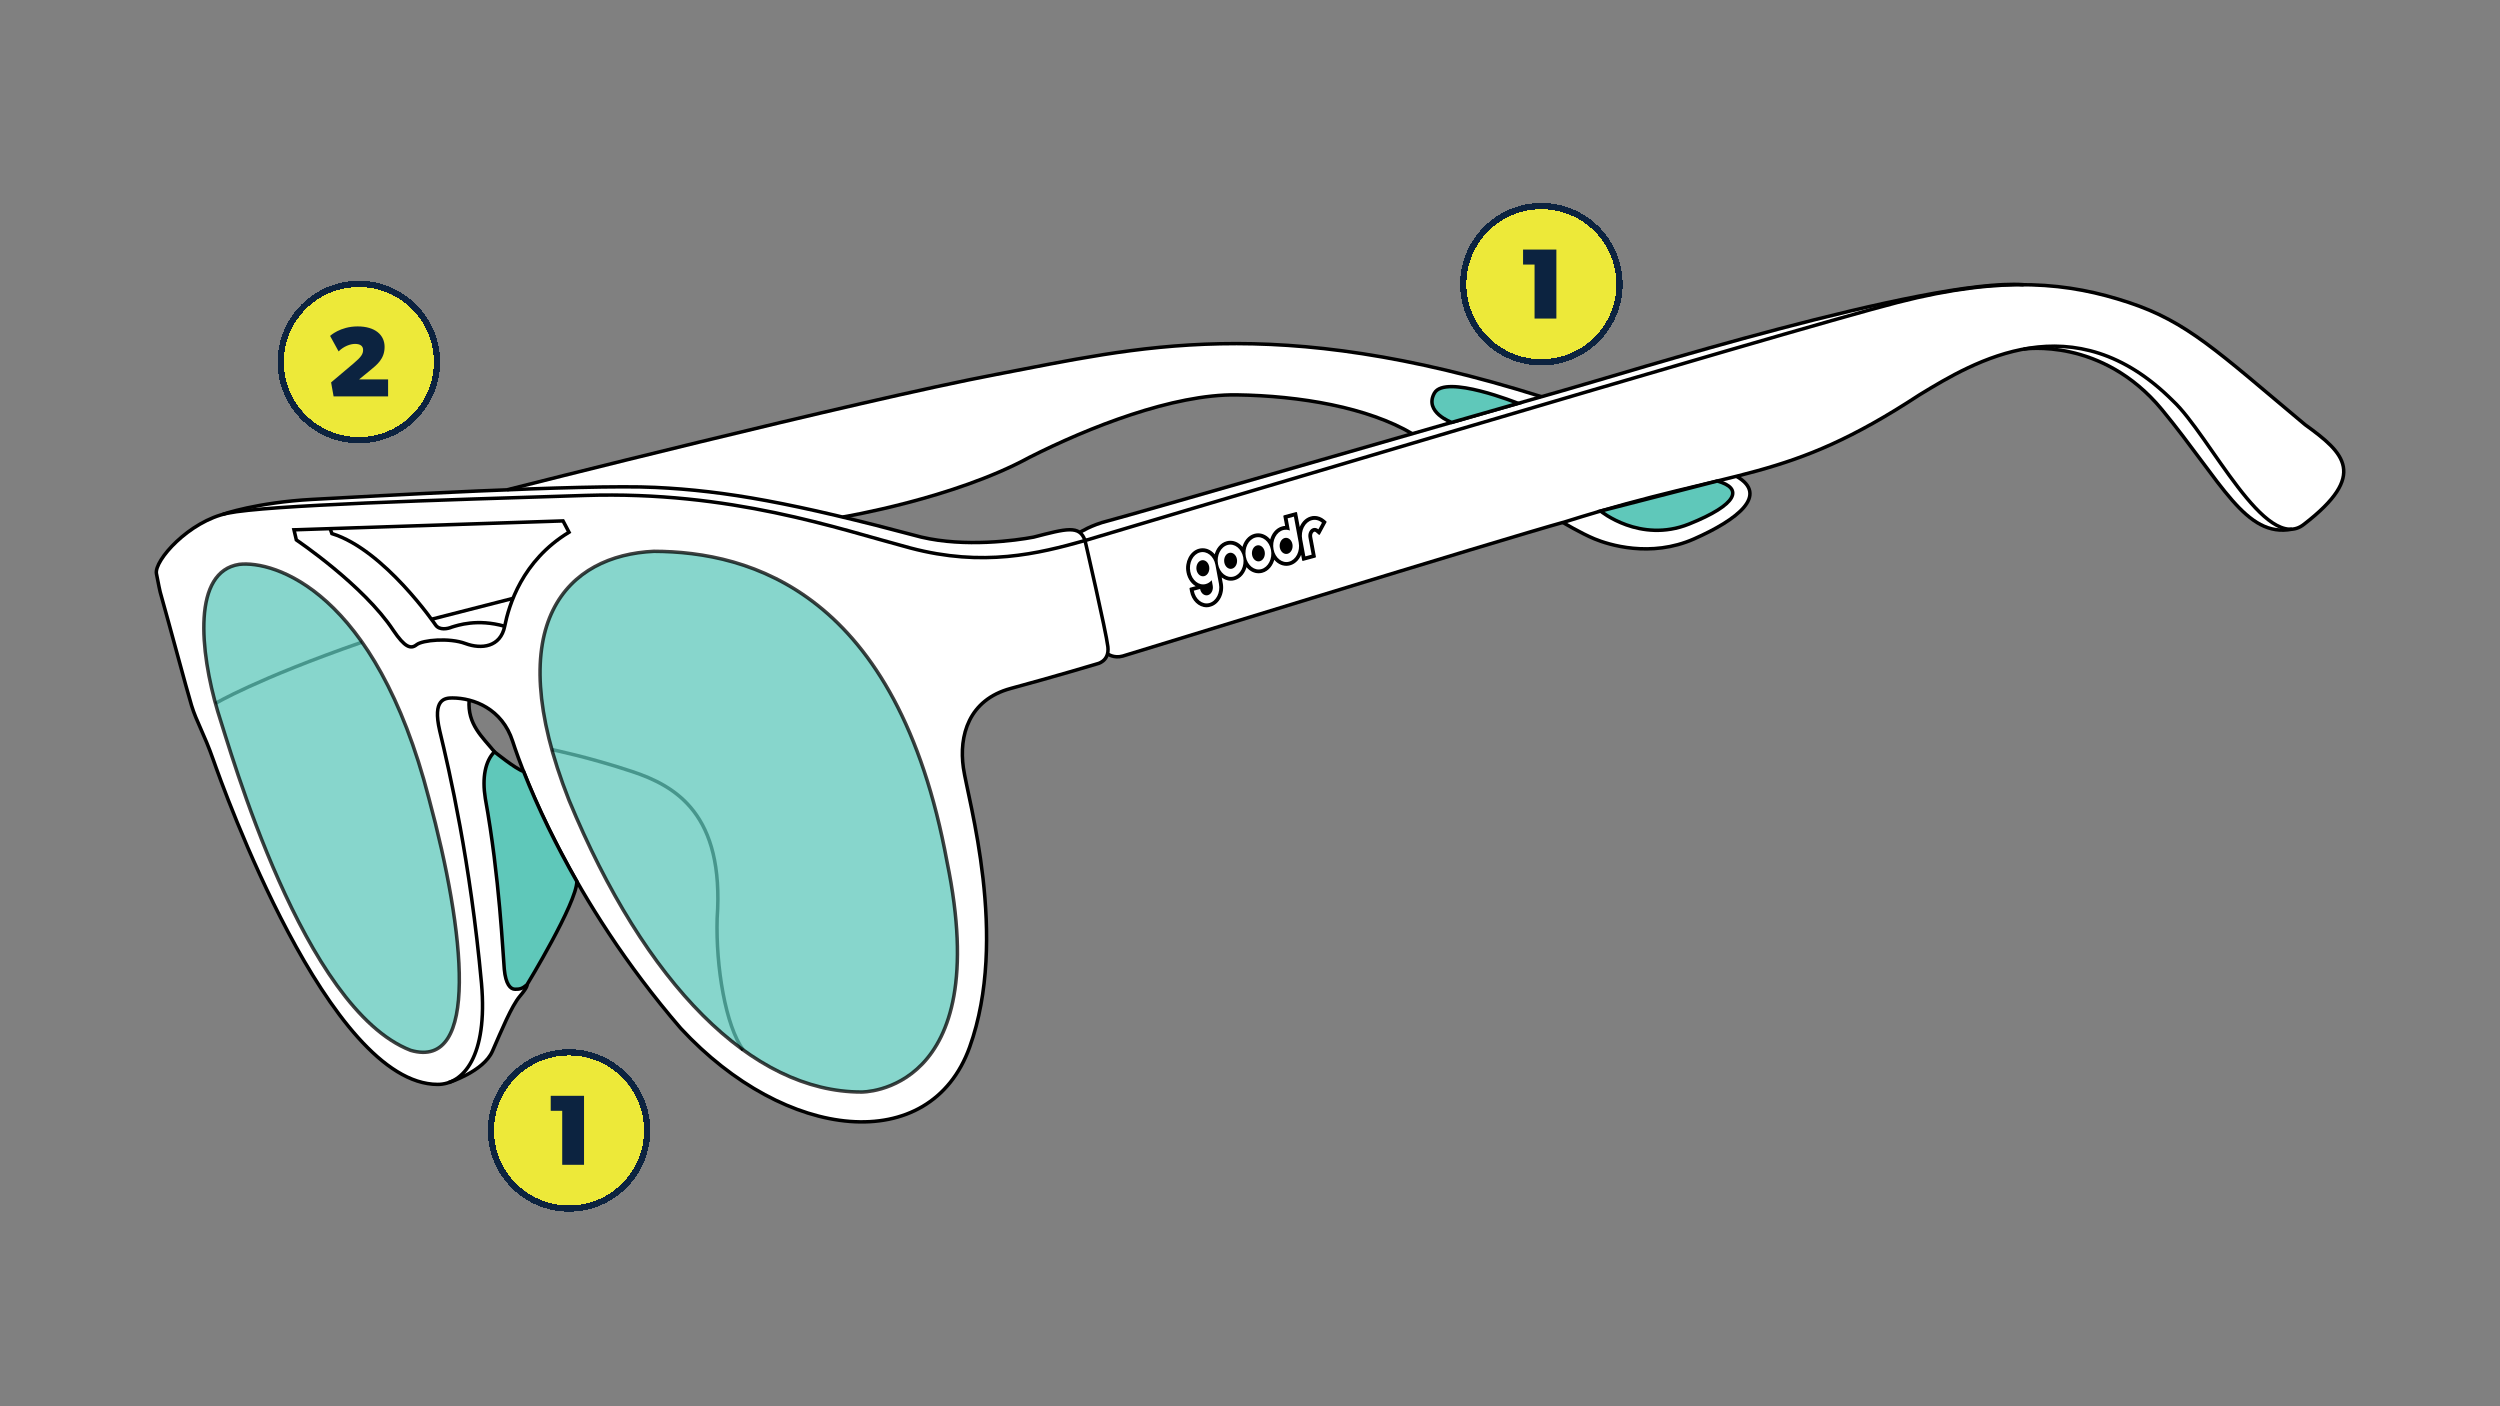 <svg xml:space="preserve" style="enable-background:new 0 0 800 450;" viewBox="0 0 800 450" y="0px" x="0px" xmlns:xlink="http://www.w3.org/1999/xlink" xmlns="http://www.w3.org/2000/svg" version="1.1">
<rect x="0" y="0" width="800" height="450" fill="#808080" stroke="none"/>
<style type="text/css">
	.st0{display:none;}
	.st1{display:inline;fill:#FF00FF;}
	.st2{fill:#FFFFFF;}
	.st3{fill:none;stroke:#000000;stroke-width:1.125;stroke-miterlimit:10;}
	.st4{opacity:0.75;fill:#5FC8BA;}
	.st5{stroke:#000000;stroke-width:0.5;stroke-linejoin:round;stroke-miterlimit:10;}
	.st6{opacity:0.75;}
	.st7{fill:#5FC8BA;}
	.st8{fill:#FFFFFF;stroke:#000000;stroke-width:1.125;stroke-miterlimit:10;}
	.st9{stroke:#000000;stroke-width:0.464;stroke-linejoin:round;stroke-miterlimit:10;}
	.st10{fill:#5FC8BA;stroke:#000000;stroke-width:1.125;stroke-miterlimit:10;}
	.st11{opacity:0.75;fill:none;stroke:#000000;stroke-width:1.125;stroke-miterlimit:10;}
	.st12{fill:none;stroke:#000000;stroke-width:1.077;stroke-miterlimit:10;}
	.st13{opacity:0.7;fill:#5FC8BA;}
	.st14{stroke:#000000;stroke-width:0.526;stroke-linejoin:round;stroke-miterlimit:10;}
	.st15{stroke:#000000;stroke-width:0.386;stroke-linejoin:round;stroke-miterlimit:10;}
	.st16{fill:none;stroke:#000000;stroke-miterlimit:10;}
	.st17{opacity:0.7;}
	.st18{fill:none;stroke:#000000;stroke-width:0.831;stroke-miterlimit:10;}
	.st19{stroke:#000000;stroke-width:0.481;stroke-linejoin:round;stroke-miterlimit:10;}
	.st20{stroke:#000000;stroke-width:0.568;stroke-linejoin:round;stroke-miterlimit:10;}
	.st21{stroke:#000000;stroke-width:0.518;stroke-linejoin:round;stroke-miterlimit:10;}
	.st22{fill:#EDE939;}
	.st23{fill:#0C2340;}
	.st24{fill:none;stroke:#0C2340;stroke-width:2;}
</style>
<g class="st0" id="ColorBlock">
	<rect height="4792.84" width="1688.64" class="st1" y="-1000.04" x="-36.37"></rect>
</g>
<g id="Frames">
	<path d="M737.32,167.81c8.77-6.77,12.82-12.2,12.74-17.08c-0.09-5.56-5.65-10.02-12.37-14.86l-0.03-0.02
		c-3.35-2.81-6.44-5.41-9.31-7.83c-21.05-17.75-30.65-25.84-47.24-31.32c-8.49-2.8-19.16-5.67-33.91-5.68
		c-27.28-1.56-102.63,20.78-134.8,30.31c-5.29,1.57-9.47,2.81-12.06,3.53c-1.59,0.44-3.96,1.12-6.96,1.97l-0.14,0.04l-0.14-0.04
		c-80.56-25.32-123.78-16.9-165.58-8.76c-2.86,0.56-5.71,1.11-8.56,1.65c-43.6,8.29-152.07,35.77-156.66,36.94l-0.1,0.01
		c-23.13,0.92-47.14,2.23-58.68,2.87l-3.63,0.2c-15.4,0.84-25.85,3.9-28.11,4.62l0.01,0.02l-0.49,0.14
		c-11.5,3.21-22.13,14.7-21.31,19.05c0.54,2.9,1.11,5.4,1.22,5.87c1.43,5.03,3.39,12.24,5.12,18.6c2.09,7.67,4.06,14.89,4.91,17.7
		c0.78,2.59,1.77,4.81,2.91,7.37c1.21,2.72,2.56,5.78,4.09,10.13c2.45,6.96,11.42,31.51,23.96,55.11
		c17.16,32.31,33.27,48.69,47.88,48.69c1.22,0,2.42-0.21,3.58-0.61c0.47-0.15,11.18-3.64,14.01-10.08c0.36-0.82,0.72-1.65,1.09-2.49
		l0.08-0.18c2.59-5.98,5.28-12.16,7.63-14.93c2-2.35,2.27-3.21,2.26-3.51l-0.01-0.15l0.08-0.13c1.41-2.33,13.86-23.03,15.65-31.3
		l0.27-1.26l0.65,1.12c9.37,16.15,20.28,31.48,32.42,45.56c17.35,18.76,39.06,29.97,58.07,29.97c2.95,0,5.82-0.28,8.53-0.83
		c12.46-2.53,21.44-10.54,25.97-23.14c10.61-29.54,3.06-65.07-0.58-82.14c-0.67-3.15-1.2-5.63-1.43-7.26
		c-0.69-4.8-1.62-20.81,15.12-25.33c13.4-3.62,27.43-7.81,27.53-7.84c0.08-0.02,2.36-0.49,3.26-2.66l0.21-0.5l0.48,0.25
		c0.57,0.29,1.49,0.64,2.65,0.64c0.56,0,1.14-0.08,1.71-0.24c0.67-0.19,7.52-2.29,17.89-5.48l0.59-0.18
		c33.8-10.38,104.14-31.98,122.13-37.04l0.21-0.06l0.18,0.11c0.97,0.57,5.99,3.51,9.94,5.15c2.32,0.96,8.57,3.2,16.42,3.2
		c5.45,0,10.65-1.08,15.46-3.2c8.02-3.54,17.65-8.9,17.92-14.3c0.1-1.88-0.99-3.61-3.24-5.15l-0.91-0.62l1.07-0.27
		c19.22-4.93,34.04-10.49,57.27-25.72c8.51-5.19,20.14-12.28,33.77-14.71c2.64-0.3,26-2.22,43.84,19.45
		c4.81,5.84,8.9,11.36,12.52,16.23c9.98,13.44,16.55,22.31,26.05,22.3c0.84,0,1.72-0.07,2.6-0.22l-0.01-0.04l0.53-0.05
		C734.88,169.28,736.16,168.75,737.32,167.81z M166.27,246.24c-2.84-1.55-7.44-5.25-7.96-5.66l-0.07-0.07
		c-0.6-0.74-1.22-1.46-1.84-2.19c-3.32-3.85-6.46-7.49-6.23-13.57l0.02-0.64l0.62,0.18c6.41,1.87,11.09,6.47,13.18,12.96
		c0.44,1.38,1.42,4.29,3,8.38l0.49,1.27L166.27,246.24z M434.08,143.87l-0.14-0.48l0.06,0.5c-37.6,10.82-76.48,22.01-79.46,22.74
		c-4.51,1.1-7.82,2.96-8.73,3.51l-0.26,0.16l-0.26-0.16c-2.35-1.47-6.81-0.32-13.56,1.42l-0.96,0.25
		c-2.13,0.41-9.91,1.76-19.22,1.76c-5.31,0-11.13-0.44-16.68-1.75c-8.47-2.26-15.87-4.16-22.62-5.8l-2.24-0.55l2.26-0.43
		c8.31-1.58,36.98-7.61,57.12-18.6c11.95-6.06,42.03-20.02,65.54-20.02c0.26,0,0.52,0,0.78,0c22.08,0.3,42.13,4.59,55.01,11.76
		l1.05,0.58L434.08,143.87z" class="st2"></path>
	<g>
		<g>
			<path d="M176.6,239.87c0,0,11.69,2.37,25.68,7.02c13.99,4.65,29.54,13.65,27.21,46.93
				c-0.47,15.59,2.74,34.53,8.34,42.18" class="st3"></path>
			<path d="M68.95,225.09c0,0,13.08-7.82,46.9-19.6" class="st3"></path>
			<path d="M51.26,189.45c3.02,10.66,8.43,31.03,10.03,36.29s3.98,8.91,7,17.51c3.02,8.59,36.92,103.76,71.78,103.76
				c8.1,0,16.07-8.88,14.01-32.31c-3.59-39.09-10.27-67.97-13.37-80.85c-2.38-10.2,1.67-10.5,4.06-10.5
				c6.78,0,15.91,3.42,19.28,13.87c3.36,10.45,18.32,50.7,53.77,91.82c33.63,36.37,79.86,41.12,92.47,6.03s-0.55-79.13-2.01-89.37
				s1.64-21.75,15.17-25.4s27.6-7.86,27.6-7.86s4.02-0.73,3.47-5.48c-0.55-4.75-7.31-33.99-7.31-33.99
				c-14.99,4.2-32.53,8.59-55.92,2.38c-23.39-6.21-57.39-18.28-103.99-16.81c-46.6,1.46-101.98,3.11-114.4,5.67
				s-23.63,15.18-22.84,19.37C50.64,186.79,51.26,189.45,51.26,189.45z" class="st3"></path>
			<path d="M94.07,169.54l0.76,3.24c0,0,21.53,14.48,31.05,28.96c3.62,5.33,5.52,6.1,7.43,4.57
				c1.91-1.52,10.48-2.29,15.62-0.38c5.14,1.91,11.24,1.14,12.57-5.52c1.33-6.67,5.52-20.96,20.58-30.1
				c-1.91-3.62-1.91-3.62-1.91-3.62L94.07,169.54z" class="st3"></path>
			<path d="M105.64,169.16c0,0,0.23,0.61,0.57,1.59c16.77,5.17,33.2,29.28,33.2,29.28c1.23,1.73,3.86,1.2,5.17,0.64
				c1.83-0.54,8.05-2.77,16.93-0.26" class="st3"></path>
			<g>
				<path d="M158.23,240.59c-3.84-4.75-8.71-8.8-8.1-16.55" class="st3"></path>
				<path d="M143.59,346.41c0,0,11.12-3.49,14-10.06s6.09-14.42,8.81-17.62s2.21-3.6,2.21-3.6" class="st3"></path>
				<path d="M184.59,282.06c-0.01,6.87-15.97,33.07-15.97,33.07c-1.51,1.28-2.27,1.43-3.78,1.43s-3.02-1.59-3.47-6.42
					c-0.45-4.83-1.49-29.36-6.06-54.58c-1.1-6.76,0-12.06,2.92-14.99c0,0,6.72,5.46,9.31,6.3
					C172.25,258.78,177.99,270.49,184.59,282.06z" class="st10"></path>
			</g>
			<path d="M354.4,209.21c0,0,2,1.55,4.88,0.73c2.88-0.82,120.88-37.25,141.71-43.01
				c55.65-17.54,70.18-12.34,113.22-40.57c17.54-10.69,49.34-29.88,81.14,1.92c11.79,10.97,29.61,49.34,41.94,39.48
				c20.43-15.78,12.97-22.74,0.34-31.86c-28.21-23.61-37.71-32.93-56.53-39.14c-18.82-6.21-39.66-8.77-73.83,0
				S347.2,172.97,347.2,172.97" class="st3"></path>
			<path d="M647.57,111.71c0,0,25.05-3.97,44.3,19.42s26.68,41.05,41.58,38.21" class="st3"></path>
			<path d="M71.34,164.57c0,0,10.88-3.8,28.54-4.76s87.23-4.93,109.82-3.84c22.59,1.08,44.02,4.94,85.14,15.91
				c13.98,3.29,30.15,1.1,35.91,0c10.41-2.68,14.77-3.98,16.45,1.1" class="st3"></path>
			<path d="M345.53,170.38c0,0,3.68-2.39,9.03-3.7c5.35-1.31,127.48-36.64,145.8-41.76
				C518.68,119.8,616.25,89,647.57,91.1" class="st3"></path>
			<path d="M269.65,165.45c0,0,35.61-5.92,59.73-19.08c18.92-9.59,46.05-20.29,66.34-20.01s42,4.02,56.22,12.43" class="st3"></path>
			<path d="M162.28,156.73c0,0,112-28.45,156.69-36.95s88.13-19.96,174.28,7.16" class="st3"></path>
			<path d="M464.55,135.17c0,0-8.98-3.25-5.54-9.38c3.45-6.13,26.79,3.28,26.79,3.28L464.55,135.17z" class="st10"></path>
			<path d="M512.18,163.54c0,0,12.64,10.42,28.29,4.16c15.65-6.26,17.45-11.46,9.05-13.77L512.18,163.54z" class="st10"></path>
			<path d="M500.12,167.18c0,0,5.71,3.43,10.14,5.27s17.91,6.15,31.83,0c13.92-6.15,24.03-14.06,13.58-20.03" class="st3"></path>
			<path d="M76.58,180.59c11.05-1.25,43.5,8.33,60.66,74.84c11.67,43.17,16.26,87.14-5.84,80.68
				c-34.4-13.34-57.52-95.52-61.71-108.4C63.86,208.11,61.57,182.88,76.58,180.59z" class="st4"></path>
			<path d="M275.66,349.45c-35.02,0-69.13-34.32-93.58-93.39c-22.54-57.12-0.24-78.38,27.18-79.64
				c30.74,0.11,77.89,13,93.79,99.35C318.42,350.1,275.66,349.45,275.66,349.45z" class="st4"></path>
			<path d="M76.58,180.59c11.05-1.25,43.5,8.33,60.66,74.84c11.67,43.17,16.26,87.14-5.84,80.68
				c-34.4-13.34-57.52-95.52-61.71-108.4C63.86,208.11,61.57,182.88,76.58,180.59z" class="st11"></path>
			<path d="M275.66,349.45c-35.02,0-69.13-34.32-93.58-93.39c-22.54-57.12-0.24-78.38,27.18-79.64
				c30.74,0.11,77.89,13,93.79,99.35C318.42,350.1,275.66,349.45,275.66,349.45z" class="st11"></path>
			<line y2="191.47" x2="164.18" y1="198.16" x1="138.08" class="st3"></line>
		</g>
		<g id="goodr_logo_-_wht_00000173858972253835467380000003166188937202888102_">
			<path d="M386.12,194.09c-2.42,0-4.55-2.06-5.08-4.89l-0.17-0.9l2.41-0.65c-1.66-0.7-2.97-2.4-3.37-4.55
				c-0.61-3.28,1.1-6.55,3.81-7.28c0.37-0.1,0.75-0.15,1.12-0.15c1.56,0,3.01,0.86,3.98,2.23c0.45-2.17,1.86-3.96,3.78-4.47
				c0.37-0.1,0.75-0.15,1.12-0.15c1.56,0,3.01,0.86,3.98,2.24c0.45-2.17,1.86-3.96,3.78-4.47c0.37-0.1,0.75-0.15,1.12-0.15
				c1.56,0,3.01,0.86,3.98,2.24c0.44-2.17,1.86-3.96,3.78-4.47c0.36-0.1,0.73-0.15,1.11-0.15c0.02,0,0.04,0,0.06,0l-0.63-3.38
				l3.93-1.06l1.02,5.46c0.53-1.97,1.89-3.57,3.68-4.05c0.37-0.1,0.74-0.15,1.12-0.15c1.07,0,2.14,0.41,3.01,1.15l0.61,0.52
				l-2.11,3.91l-0.93-0.8c-0.17-0.15-0.35-0.22-0.53-0.22c-0.06,0-0.12,0.01-0.19,0.03c-0.53,0.14-1.01,0.97-0.83,1.93l1.18,6.34
				l-3.94,1.06l-0.49-2.63c-0.53,1.97-1.89,3.57-3.68,4.05c-0.37,0.1-0.75,0.15-1.12,0.15c-1.56,0-3.01-0.86-3.97-2.24
				c-0.45,2.17-1.86,3.96-3.79,4.47c-0.37,0.1-0.75,0.15-1.12,0.15c-1.56,0-3.01-0.86-3.98-2.24c-0.45,2.17-1.86,3.96-3.79,4.47
				c-0.37,0.1-0.75,0.15-1.12,0.15c-1.22,0-2.37-0.53-3.27-1.41l0.46,2.46c0.61,3.28-1.1,6.55-3.81,7.27
				C386.87,194.04,386.5,194.09,386.12,194.09z" class="st9"></path>
			<path d="M394.26,181.98c1.11-0.3,1.81-1.67,1.55-3.07c-0.26-1.39-1.37-2.28-2.49-1.98c-1.11,0.3-1.8,1.68-1.54,3.07
				C392.04,181.39,393.16,182.28,394.26,181.98 M392.85,174.39c2.23-0.6,4.46,1.19,4.98,3.97c0.52,2.79-0.87,5.54-3.09,6.14
				c-2.22,0.6-4.45-1.18-4.97-3.97C389.24,177.75,390.63,174.99,392.85,174.39 M385.38,184.36c1.11-0.3,1.81-1.67,1.55-3.07
				c-0.26-1.39-1.37-2.28-2.49-1.98c-1.11,0.3-1.8,1.68-1.55,3.07C383.16,183.77,384.27,184.66,385.38,184.36 M383.97,176.78
				c2.22-0.6,4.46,1.19,4.97,3.97l1.13,6.09c0.52,2.78-0.87,5.54-3.09,6.14c-2.22,0.6-4.45-1.19-4.97-3.97l2.02-0.54
				c0.26,1.39,1.37,2.28,2.49,1.99c1.11-0.3,1.81-1.68,1.55-3.07l-0.32-1.72c-0.52,0.59-1.16,1.03-1.89,1.22
				c-2.22,0.6-4.45-1.18-4.97-3.97C380.36,180.13,381.75,177.38,383.97,176.78 M403.15,179.59c1.11-0.3,1.81-1.67,1.55-3.07
				c-0.26-1.39-1.38-2.28-2.49-1.98c-1.11,0.3-1.8,1.67-1.54,3.07C400.93,179,402.04,179.89,403.15,179.59 M401.74,172.01
				c2.23-0.6,4.46,1.19,4.98,3.97c0.52,2.79-0.87,5.54-3.09,6.14c-2.22,0.6-4.45-1.18-4.97-3.97
				C398.13,175.36,399.51,172.61,401.74,172.01 M419.79,166.46c-2.22,0.6-3.61,3.35-3.09,6.14l1.01,5.44l2.02-0.54l-1.01-5.44
				c-0.26-1.39,0.43-2.77,1.54-3.07c0.56-0.15,1.14-0.01,1.62,0.4l1.15-2.13C422.07,166.45,420.9,166.16,419.79,166.46
				 M412.03,177.21c1.11-0.3,1.81-1.67,1.55-3.07c-0.26-1.39-1.38-2.28-2.49-1.98c-1.11,0.3-1.8,1.68-1.55,3.07
				C409.8,176.62,410.92,177.51,412.03,177.21 M412.04,165.86l2.01-0.54l1.54,8.28c0.52,2.79-0.87,5.54-3.09,6.14
				c-2.22,0.6-4.45-1.18-4.97-3.97c-0.52-2.79,0.87-5.54,3.09-6.14c0.74-0.2,1.47-0.13,2.14,0.14L412.04,165.86z" class="st2"></path>
		</g>
	</g>
</g>
<g id="Numbers">
	<g>
		<path d="M493.24,66.94L493.24,66.94c13.25,0,24,10.75,24,24l0,0
			c0,13.25-10.75,24-24,24l0,0c-13.25,0-24-10.75-24-24l0,0C469.24,77.68,479.99,66.94,493.24,66.94z" class="st22" shape-rendering="crispEdges"></path>
		<path d="M498.04,101.94V79.86h-10.66v4.8h3.68v17.28H498.04z" class="st23"></path>
		<path d="M493.24,65.94L493.24,65.94c13.81,0,25,11.19,25,25l0,0
			c0,13.81-11.19,25-25,25l0,0c-13.81,0-25-11.19-25-25l0,0C468.24,77.13,479.43,65.94,493.24,65.94z" class="st24" shape-rendering="crispEdges"></path>
	</g>
	<g>
		<path d="M182.09,337.74L182.09,337.74c13.25,0,24,10.75,24,24l0,0
			c0,13.25-10.75,24-24,24l0,0c-13.25,0-24-10.75-24-24l0,0C158.09,348.49,168.83,337.74,182.09,337.74z" class="st22" shape-rendering="crispEdges"></path>
		<path d="M186.89,372.74v-22.08h-10.66v4.8h3.68v17.28H186.89z" class="st23"></path>
		<path d="M182.09,336.74L182.09,336.74c13.81,0,25,11.19,25,25l0,0
			c0,13.81-11.19,25-25,25l0,0c-13.81,0-25-11.19-25-25l0,0C157.09,347.94,168.28,336.74,182.09,336.74z" class="st24" shape-rendering="crispEdges"></path>
	</g>
	<g>
		<path d="M114.83,91.85L114.83,91.85c13.25,0,24,10.75,24,24l0,0
			c0,13.25-10.75,24-24,24l0,0c-13.25,0-24-10.75-24-24l0,0C90.83,102.6,101.58,91.85,114.83,91.85z" class="st22" shape-rendering="crispEdges"></path>
		<path d="M124.19,126.85v-5.44h-9.28l3.52-2.88c2.18-1.79,4.64-3.68,4.64-7.52c0-3.84-3.04-6.56-8.64-6.56
			c-5.6,0-8.8,3.04-8.8,3.04l2.72,4.96c1.6-1.6,3.68-2.4,5.28-2.4s2.56,0.64,2.56,1.92s-0.54,2.21-3.04,4.32l-7.2,6.08l0.8,4.48
			H124.19z" class="st23"></path>
		<path d="M114.83,90.85L114.83,90.85c13.81,0,25,11.19,25,25l0,0
			c0,13.81-11.19,25-25,25l0,0c-13.81,0-25-11.19-25-25l0,0C89.83,102.05,101.03,90.85,114.83,90.85z" class="st24" shape-rendering="crispEdges"></path>
	</g>
</g>
</svg>
